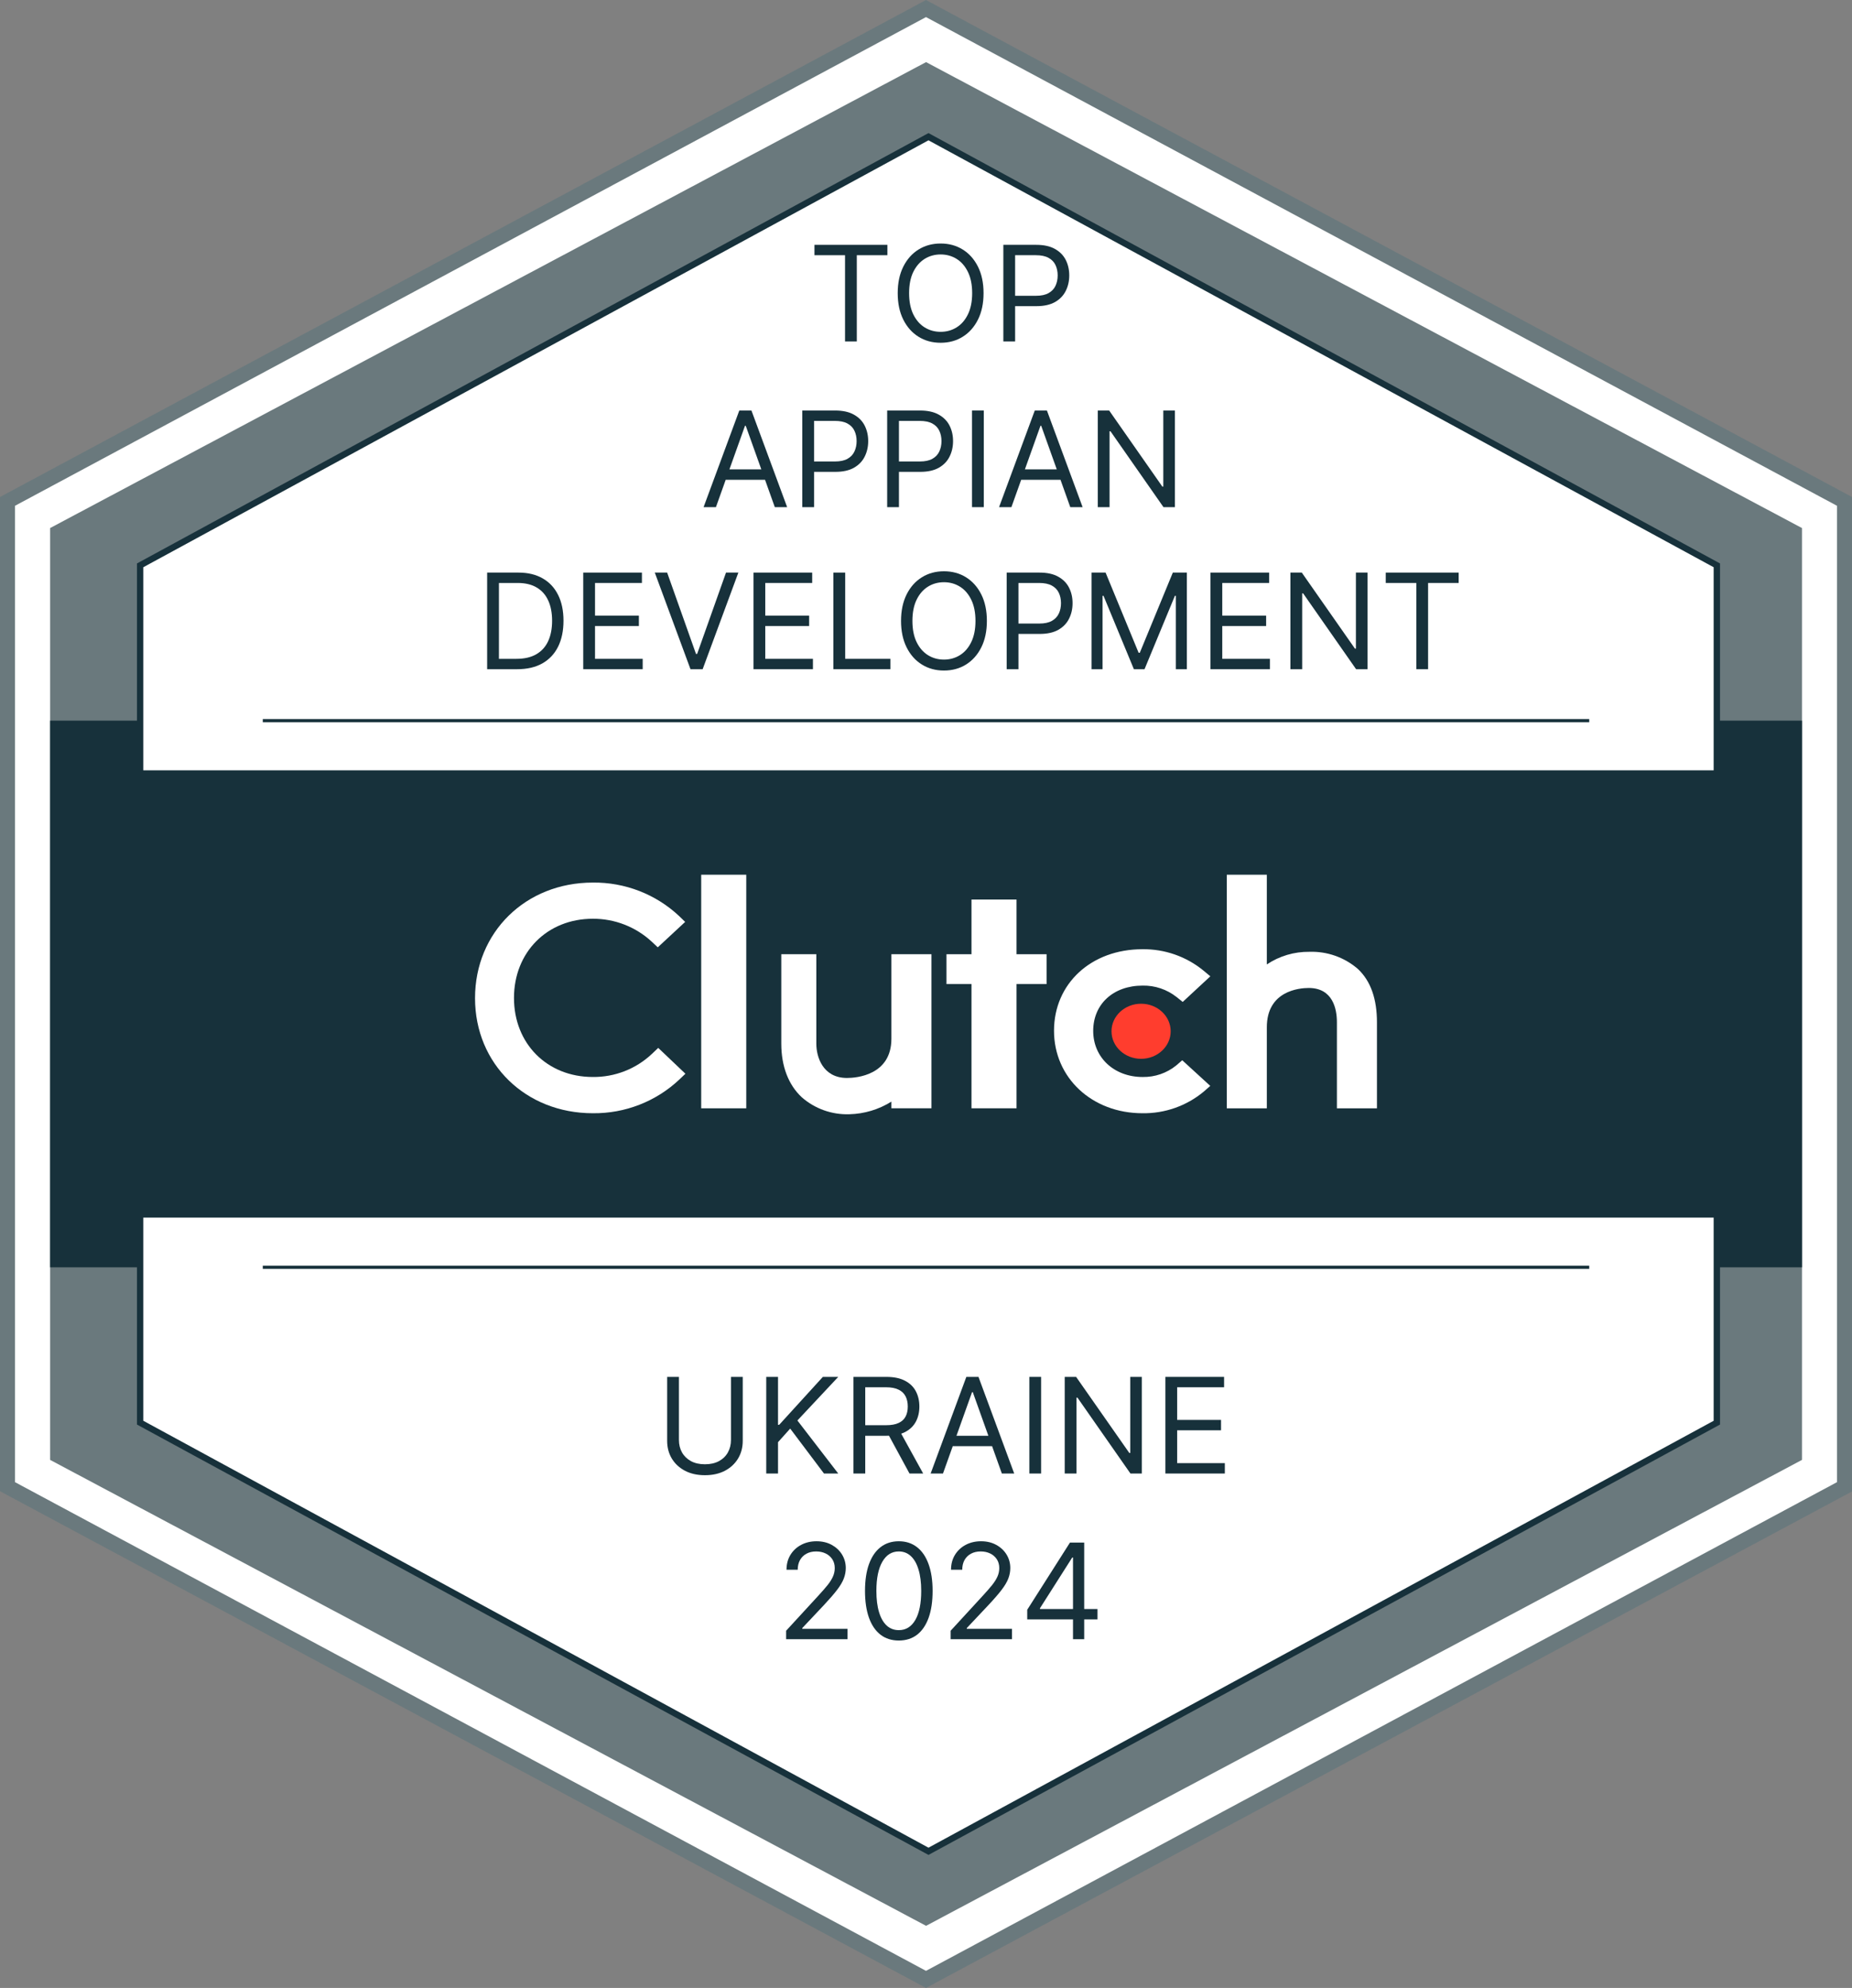 <svg width="123" height="132" viewBox="0 0 123 132" fill="none" xmlns="http://www.w3.org/2000/svg">
<rect x="0" y="0" width="123" height="132" fill="#808080" stroke="none"/>
<g id="top_clutch.co_appian_development_ukraine_2024" clip-path="url(#clip0_13749_61665)">
<path id="Vector" d="M122.669 33.283V98.716L61.667 131.432L0.666 98.716V33.283L61.667 0.566L122.669 33.283Z" fill="white"/>
<path id="Vector_2" d="M61.5 132L61.267 131.874L0 99.016V33L0.262 32.862L61.5 0L61.733 0.126L123 33V99.033L61.5 132ZM0.997 98.416L61.5 130.865L122.003 98.416V33.584L61.5 1.135L0.997 33.584V98.416Z" fill="#6A797D"/>
<path id="Vector_3" d="M119.679 35.063V96.937L61.504 127.875L3.328 96.937V35.063L61.504 4.125L119.679 35.063Z" fill="#6A797D"/>
<path id="Vector_4" d="M119.679 47.851H3.328V84.151H119.679V47.851Z" fill="#17313B"/>
<path id="Vector_5" d="M114.023 37.539V94.465L61.665 122.927L9.307 94.465V37.539L61.665 9.077L114.023 37.539Z" fill="white" stroke="#17313B" stroke-width="0.422" stroke-miterlimit="10"/>
<path id="Vector_6" d="M118.013 51.149H4.986V80.849H118.013V51.149Z" fill="#17313B"/>
<path id="Vector_7" d="M17.453 84.149H105.548" stroke="#17313B" stroke-width="0.211" stroke-miterlimit="10"/>
<path id="Vector_8" d="M17.453 47.851H105.548" stroke="#17313B" stroke-width="0.211" stroke-miterlimit="10"/>
<path id="Vector_9" d="M49.563 58.082H46.57V73.592H49.563V58.082Z" fill="white"/>
<path id="Vector_10" d="M59.202 68.97C59.202 71.385 56.899 71.577 56.253 71.577C54.638 71.577 54.216 70.165 54.216 69.314V63.36H51.889V69.3C51.889 70.799 52.364 72.036 53.248 72.858C54.118 73.621 55.249 74.025 56.41 73.986C57.4 73.962 58.365 73.672 59.202 73.148V73.59H61.862V63.36H59.202V68.97Z" fill="white"/>
<path id="Vector_11" d="M67.513 59.73H64.522V63.361H62.859V65.341H64.522V73.591H67.513V65.341H69.508V63.361H67.513V59.73Z" fill="white"/>
<path id="Vector_12" d="M78.121 70.745C77.492 71.254 76.702 71.527 75.89 71.513C73.995 71.513 72.605 70.223 72.605 68.451C72.605 66.678 73.934 65.444 75.89 65.444C76.705 65.429 77.499 65.697 78.137 66.199L78.549 66.529L80.384 64.827L79.924 64.444C78.786 63.512 77.349 63.009 75.873 63.029C72.472 63.029 70.002 65.309 70.002 68.441C70.002 71.572 72.532 73.919 75.873 73.919C77.356 73.942 78.799 73.435 79.938 72.49L80.38 72.104L78.518 70.401L78.12 70.745H78.121Z" fill="white"/>
<path id="Vector_13" d="M90.167 64.325C89.28 63.564 88.138 63.162 86.965 63.2C85.958 63.187 84.972 63.479 84.136 64.038V58.082H81.477V73.592H84.136V68.213C84.136 65.798 86.273 65.602 86.919 65.602C88.534 65.602 88.79 67.018 88.79 67.87V73.592H91.45V67.883C91.45 66.385 91.064 65.15 90.167 64.325Z" fill="white"/>
<path id="Vector_14" d="M75.785 70.305C76.871 70.305 77.75 69.487 77.75 68.477C77.75 67.467 76.871 66.648 75.785 66.648C74.7 66.648 73.82 67.467 73.82 68.477C73.82 69.487 74.7 70.305 75.785 70.305Z" fill="#FF3D2E"/>
<path id="Vector_15" d="M43.287 69.988C42.231 70.981 40.826 71.528 39.371 71.512C36.34 71.512 34.136 69.301 34.136 66.265C34.136 63.229 36.34 61.005 39.371 61.005C40.818 60.998 42.214 61.539 43.274 62.517L43.686 62.903L45.505 61.214L45.106 60.828C43.558 59.374 41.501 58.578 39.371 58.603C34.906 58.603 31.549 61.903 31.549 66.279C31.549 70.654 34.92 73.919 39.371 73.919C41.508 73.943 43.572 73.139 45.122 71.678L45.521 71.296L43.716 69.58L43.287 69.989V69.988Z" fill="white"/>
<g id="top_text">
<g id="TOP">
<path d="M54.092 16.946V16.257H58.935V16.946H56.904V22.672H56.123V16.946H54.092Z" fill="#17313B"/>
<path d="M65.322 19.465C65.322 20.141 65.199 20.726 64.953 21.219C64.707 21.712 64.37 22.092 63.941 22.359C63.512 22.627 63.023 22.76 62.472 22.76C61.921 22.76 61.431 22.627 61.002 22.359C60.573 22.092 60.236 21.712 59.99 21.219C59.744 20.726 59.621 20.141 59.621 19.465C59.621 18.788 59.744 18.203 59.99 17.71C60.236 17.217 60.573 16.837 61.002 16.57C61.431 16.303 61.921 16.169 62.472 16.169C63.023 16.169 63.512 16.303 63.941 16.57C64.37 16.837 64.707 17.217 64.953 17.71C65.199 18.203 65.322 18.788 65.322 19.465ZM64.566 19.465C64.566 18.909 64.472 18.44 64.285 18.058C64.1 17.676 63.849 17.387 63.531 17.19C63.216 16.994 62.863 16.896 62.472 16.896C62.081 16.896 61.726 16.994 61.409 17.19C61.094 17.387 60.843 17.676 60.655 18.058C60.47 18.44 60.378 18.909 60.378 19.465C60.378 20.02 60.47 20.489 60.655 20.871C60.843 21.253 61.094 21.543 61.409 21.739C61.726 21.935 62.081 22.033 62.472 22.033C62.863 22.033 63.216 21.935 63.531 21.739C63.849 21.543 64.1 21.253 64.285 20.871C64.472 20.489 64.566 20.02 64.566 19.465Z" fill="#17313B"/>
<path d="M66.637 22.672V16.257H68.819C69.326 16.257 69.74 16.348 70.062 16.529C70.385 16.709 70.625 16.952 70.781 17.259C70.936 17.566 71.014 17.909 71.014 18.287C71.014 18.665 70.936 19.008 70.781 19.317C70.627 19.626 70.39 19.873 70.068 20.057C69.746 20.238 69.334 20.329 68.832 20.329H67.268V19.64H68.807C69.153 19.64 69.432 19.581 69.642 19.461C69.853 19.342 70.005 19.182 70.1 18.979C70.196 18.774 70.245 18.544 70.245 18.287C70.245 18.03 70.196 17.8 70.1 17.598C70.005 17.395 69.851 17.236 69.639 17.121C69.427 17.004 69.145 16.946 68.794 16.946H67.419V22.672H66.637Z" fill="#17313B"/>
</g>
<g id="APPIAN">
<path d="M47.548 33.675H46.728L49.1 27.259H49.907L52.278 33.675H51.459L49.529 28.274H49.478L47.548 33.675ZM47.851 31.168H51.156V31.858H47.851V31.168Z" fill="#17313B"/>
<path d="M53.284 33.675V27.259H55.466C55.973 27.259 56.387 27.35 56.709 27.531C57.032 27.711 57.272 27.954 57.428 28.261C57.583 28.568 57.661 28.911 57.661 29.289C57.661 29.667 57.583 30.01 57.428 30.32C57.274 30.629 57.037 30.875 56.715 31.059C56.393 31.241 55.981 31.331 55.479 31.331H53.915V30.642H55.454C55.8 30.642 56.079 30.583 56.289 30.464C56.499 30.345 56.652 30.184 56.746 29.981C56.843 29.776 56.892 29.546 56.892 29.289C56.892 29.032 56.843 28.802 56.746 28.6C56.652 28.397 56.498 28.238 56.286 28.123C56.074 28.006 55.792 27.948 55.441 27.948H54.066V33.675H53.284Z" fill="#17313B"/>
<path d="M58.921 33.675V27.259H61.103C61.609 27.259 62.024 27.35 62.345 27.531C62.669 27.711 62.909 27.954 63.064 28.261C63.22 28.568 63.297 28.911 63.297 29.289C63.297 29.667 63.22 30.01 63.064 30.32C62.911 30.629 62.673 30.875 62.352 31.059C62.03 31.241 61.618 31.331 61.115 31.331H59.551V30.642H61.09C61.437 30.642 61.716 30.583 61.926 30.464C62.136 30.345 62.288 30.184 62.383 29.981C62.48 29.776 62.528 29.546 62.528 29.289C62.528 29.032 62.48 28.802 62.383 28.6C62.288 28.397 62.135 28.238 61.923 28.123C61.71 28.006 61.429 27.948 61.078 27.948H59.703V33.675H58.921Z" fill="#17313B"/>
<path d="M65.339 27.259V33.675H64.557V27.259H65.339Z" fill="#17313B"/>
<path d="M67.172 33.675H66.352L68.724 27.259H69.531L71.902 33.675H71.082L69.152 28.274H69.102L67.172 33.675ZM67.475 31.168H70.779V31.858H67.475V31.168Z" fill="#17313B"/>
<path d="M78.029 27.259V33.675H77.272L73.753 28.637H73.69V33.675H72.908V27.259H73.665L77.196 32.309H77.26V27.259H78.029Z" fill="#17313B"/>
</g>
<g id="DEVELOPMENT">
<path d="M34.346 44.436H32.353V38.02H34.435C35.061 38.02 35.597 38.149 36.043 38.406C36.489 38.66 36.83 39.027 37.068 39.505C37.305 39.981 37.424 40.552 37.424 41.216C37.424 41.884 37.304 42.459 37.065 42.942C36.825 43.422 36.476 43.792 36.018 44.051C35.559 44.308 35.002 44.436 34.346 44.436ZM33.136 43.747H34.296C34.83 43.747 35.272 43.645 35.623 43.44C35.974 43.235 36.236 42.944 36.409 42.566C36.581 42.188 36.667 41.738 36.667 41.216C36.667 40.698 36.582 40.252 36.412 39.878C36.242 39.502 35.987 39.214 35.649 39.013C35.31 38.811 34.889 38.709 34.384 38.709H33.136V43.747Z" fill="#17313B"/>
<path d="M38.736 44.436V38.02H42.633V38.709H39.518V40.877H42.431V41.567H39.518V43.747H42.684V44.436H38.736Z" fill="#17313B"/>
<path d="M44.308 38.02L46.225 43.421H46.3L48.218 38.02H49.038L46.666 44.436H45.859L43.488 38.02H44.308Z" fill="#17313B"/>
<path d="M50.044 44.436V38.02H53.941V38.709H50.825V40.877H53.739V41.567H50.825V43.747H53.991V44.436H50.044Z" fill="#17313B"/>
<path d="M55.35 44.436V38.02H56.133V43.747H59.134V44.436H55.35Z" fill="#17313B"/>
<path d="M65.543 41.228C65.543 41.905 65.42 42.49 65.174 42.983C64.928 43.475 64.59 43.856 64.162 44.123C63.733 44.39 63.243 44.524 62.692 44.524C62.141 44.524 61.652 44.39 61.223 44.123C60.794 43.856 60.456 43.475 60.211 42.983C59.965 42.49 59.842 41.905 59.842 41.228C59.842 40.552 59.965 39.967 60.211 39.474C60.456 38.981 60.794 38.601 61.223 38.334C61.652 38.066 62.141 37.933 62.692 37.933C63.243 37.933 63.733 38.066 64.162 38.334C64.59 38.601 64.928 38.981 65.174 39.474C65.42 39.967 65.543 40.552 65.543 41.228ZM64.786 41.228C64.786 40.673 64.692 40.204 64.505 39.822C64.32 39.44 64.069 39.15 63.752 38.954C63.436 38.758 63.083 38.659 62.692 38.659C62.301 38.659 61.947 38.758 61.63 38.954C61.314 39.15 61.063 39.44 60.876 39.822C60.691 40.204 60.598 40.673 60.598 41.228C60.598 41.784 60.691 42.253 60.876 42.635C61.063 43.017 61.314 43.306 61.63 43.503C61.947 43.699 62.301 43.797 62.692 43.797C63.083 43.797 63.436 43.699 63.752 43.503C64.069 43.306 64.32 43.017 64.505 42.635C64.692 42.253 64.786 41.784 64.786 41.228Z" fill="#17313B"/>
<path d="M66.858 44.436V38.02H69.04C69.546 38.02 69.96 38.111 70.282 38.293C70.606 38.472 70.846 38.716 71.001 39.023C71.157 39.33 71.234 39.672 71.234 40.05C71.234 40.428 71.157 40.772 71.001 41.081C70.848 41.39 70.61 41.637 70.288 41.82C69.967 42.002 69.555 42.093 69.052 42.093H67.488V41.404H69.027C69.374 41.404 69.653 41.344 69.863 41.225C70.073 41.106 70.225 40.945 70.32 40.743C70.417 40.538 70.465 40.307 70.465 40.05C70.465 39.794 70.417 39.564 70.32 39.361C70.225 39.159 70.072 39 69.86 38.885C69.647 38.768 69.366 38.709 69.014 38.709H67.64V44.436H66.858Z" fill="#17313B"/>
<path d="M72.494 38.02H73.427L75.622 43.346H75.698L77.893 38.02H78.826V44.436H78.094V39.562H78.031L76.013 44.436H75.307L73.289 39.562H73.226V44.436H72.494V38.02Z" fill="#17313B"/>
<path d="M80.394 44.436V38.02H84.291V38.709H81.176V40.877H84.09V41.567H81.176V43.747H84.342V44.436H80.394Z" fill="#17313B"/>
<path d="M90.822 38.02V44.436H90.065L86.546 39.399H86.483V44.436H85.701V38.02H86.458L89.989 43.07H90.052V38.02H90.822Z" fill="#17313B"/>
<path d="M92.034 38.709V38.02H96.877V38.709H94.846V44.436H94.064V38.709H92.034Z" fill="#17313B"/>
</g>
</g>
<g id="bottom_text">
<g id="UKRAINE">
<path d="M48.547 91.426H49.329V95.674C49.329 96.112 49.225 96.504 49.017 96.849C48.81 97.191 48.519 97.462 48.143 97.66C47.767 97.856 47.325 97.954 46.819 97.954C46.312 97.954 45.87 97.856 45.494 97.66C45.118 97.462 44.826 97.191 44.618 96.849C44.412 96.504 44.309 96.112 44.309 95.674V91.426H45.091V95.611C45.091 95.924 45.16 96.203 45.299 96.448C45.438 96.69 45.635 96.881 45.892 97.021C46.15 97.159 46.459 97.228 46.819 97.228C47.178 97.228 47.487 97.159 47.746 97.021C48.004 96.881 48.202 96.69 48.339 96.448C48.477 96.203 48.547 95.924 48.547 95.611V91.426Z" fill="#17313B"/>
<path d="M50.89 97.842V91.426H51.672V94.609H51.748L54.649 91.426H55.671L52.959 94.32L55.671 97.842H54.725L52.48 94.859L51.672 95.761V97.842H50.89Z" fill="#17313B"/>
<path d="M56.683 97.842V91.426H58.865C59.37 91.426 59.784 91.511 60.107 91.683C60.431 91.852 60.671 92.085 60.826 92.381C60.982 92.678 61.06 93.015 61.06 93.393C61.06 93.771 60.982 94.106 60.826 94.399C60.671 94.691 60.432 94.921 60.111 95.088C59.789 95.253 59.378 95.335 58.878 95.335H57.112V94.634H58.852C59.197 94.634 59.475 94.584 59.685 94.483C59.897 94.383 60.051 94.241 60.145 94.057C60.242 93.871 60.29 93.65 60.29 93.393C60.29 93.136 60.242 92.912 60.145 92.72C60.048 92.528 59.894 92.379 59.682 92.275C59.469 92.168 59.189 92.115 58.84 92.115H57.465V97.842H56.683ZM59.723 94.96L61.312 97.842H60.404L58.84 94.96H59.723Z" fill="#17313B"/>
<path d="M62.628 97.842H61.808L64.179 91.426H64.986L67.358 97.842H66.538L64.608 92.441H64.558L62.628 97.842ZM62.93 95.335H66.235V96.025H62.93V95.335Z" fill="#17313B"/>
<path d="M69.145 91.426V97.842H68.364V91.426H69.145Z" fill="#17313B"/>
<path d="M75.834 91.426V97.842H75.078L71.559 92.804H71.496V97.842H70.713V91.426H71.47L75.002 96.476H75.065V91.426H75.834Z" fill="#17313B"/>
<path d="M77.399 97.842V91.426H81.297V92.115H78.181V94.283H81.095V94.972H78.181V97.152H81.347V97.842H77.399Z" fill="#17313B"/>
</g>
<g id="2024">
<path d="M52.211 108.843V108.28L54.343 105.961C54.593 105.69 54.799 105.454 54.961 105.253C55.123 105.051 55.242 104.861 55.32 104.683C55.4 104.504 55.44 104.316 55.44 104.119C55.44 103.894 55.385 103.698 55.276 103.533C55.169 103.368 55.022 103.241 54.834 103.151C54.647 103.061 54.437 103.017 54.204 103.017C53.956 103.017 53.739 103.068 53.554 103.17C53.371 103.27 53.23 103.411 53.129 103.593C53.03 103.775 52.98 103.988 52.98 104.232H52.236C52.236 103.856 52.323 103.526 52.498 103.242C52.672 102.958 52.91 102.737 53.211 102.578C53.513 102.419 53.853 102.34 54.229 102.34C54.607 102.34 54.943 102.419 55.235 102.578C55.527 102.737 55.756 102.951 55.922 103.22C56.088 103.49 56.172 103.789 56.172 104.119C56.172 104.355 56.128 104.586 56.042 104.812C55.958 105.035 55.811 105.285 55.601 105.56C55.393 105.834 55.104 106.168 54.734 106.563L53.283 108.104V108.154H56.285V108.843H52.211Z" fill="#17313B"/>
<path d="M59.694 108.931C59.219 108.931 58.814 108.803 58.48 108.546C58.145 108.287 57.89 107.912 57.713 107.421C57.537 106.928 57.449 106.333 57.449 105.635C57.449 104.942 57.537 104.35 57.713 103.859C57.892 103.366 58.149 102.99 58.483 102.731C58.819 102.47 59.223 102.34 59.694 102.34C60.165 102.34 60.567 102.47 60.901 102.731C61.238 102.99 61.494 103.366 61.671 103.859C61.849 104.35 61.939 104.942 61.939 105.635C61.939 106.333 61.851 106.928 61.674 107.421C61.497 107.912 61.242 108.287 60.908 108.546C60.574 108.803 60.169 108.931 59.694 108.931ZM59.694 108.242C60.165 108.242 60.53 108.016 60.791 107.565C61.052 107.114 61.182 106.471 61.182 105.635C61.182 105.08 61.122 104.607 61.002 104.216C60.885 103.826 60.714 103.528 60.492 103.324C60.271 103.119 60.005 103.017 59.694 103.017C59.227 103.017 58.862 103.245 58.599 103.703C58.337 104.158 58.205 104.802 58.205 105.635C58.205 106.191 58.264 106.663 58.382 107.051C58.5 107.44 58.669 107.735 58.89 107.938C59.112 108.141 59.38 108.242 59.694 108.242Z" fill="#17313B"/>
<path d="M63.137 108.843V108.28L65.269 105.961C65.519 105.69 65.725 105.454 65.887 105.253C66.049 105.051 66.168 104.861 66.246 104.683C66.326 104.504 66.366 104.316 66.366 104.119C66.366 103.894 66.311 103.698 66.202 103.533C66.095 103.368 65.948 103.241 65.761 103.151C65.573 103.061 65.363 103.017 65.13 103.017C64.882 103.017 64.665 103.068 64.48 103.17C64.297 103.27 64.156 103.411 64.055 103.593C63.956 103.775 63.907 103.988 63.907 104.232H63.162C63.162 103.856 63.25 103.526 63.424 103.242C63.599 102.958 63.836 102.737 64.137 102.578C64.439 102.419 64.779 102.34 65.155 102.34C65.534 102.34 65.869 102.419 66.161 102.578C66.453 102.737 66.683 102.951 66.849 103.22C67.015 103.49 67.098 103.789 67.098 104.119C67.098 104.355 67.055 104.586 66.968 104.812C66.884 105.035 66.737 105.285 66.527 105.56C66.319 105.834 66.03 106.168 65.66 106.563L64.209 108.104V108.154H67.211V108.843H63.137Z" fill="#17313B"/>
<path d="M68.223 107.528V106.889L71.061 102.428H71.528V103.418H71.213L69.069 106.788V106.838H72.89V107.528H68.223ZM71.263 108.843V102.428H72.007V108.843H71.263Z" fill="#17313B"/>
</g>
</g>
</g>
<defs>
<clipPath id="clip0_13749_61665">
<rect width="123" height="132" fill="white"/>
</clipPath>
</defs>
</svg>
